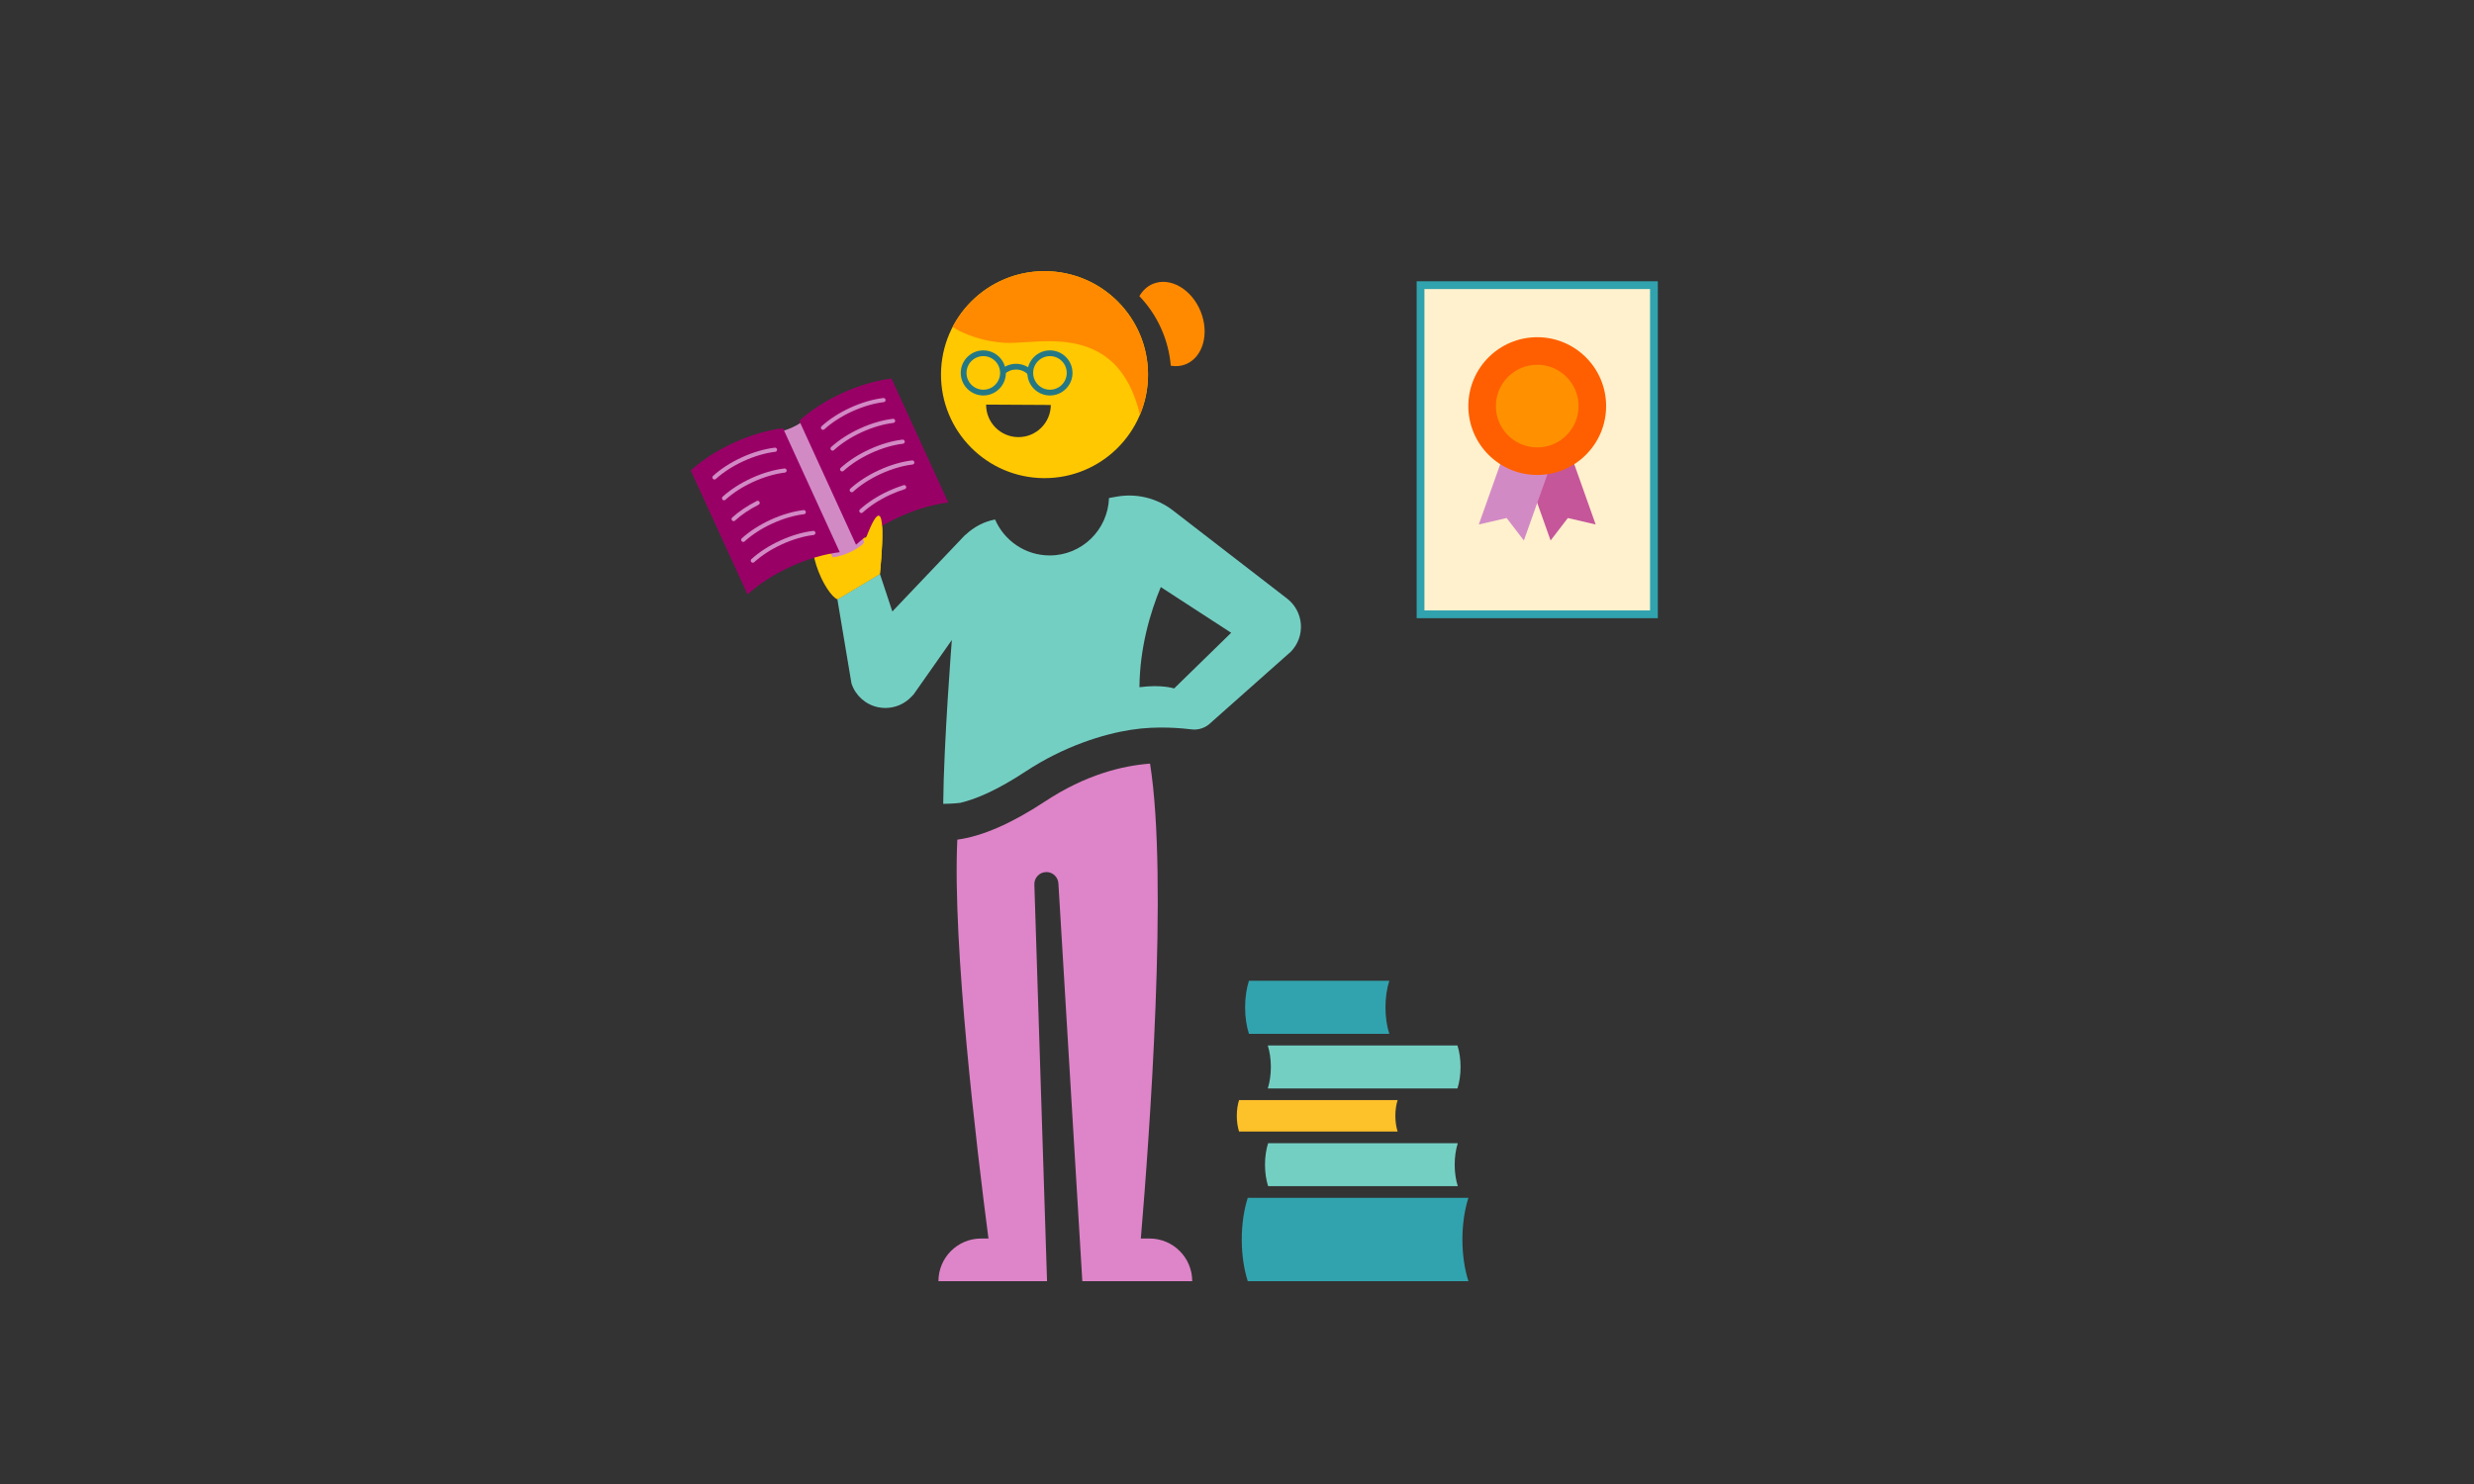 <?xml version="1.0" encoding="utf-8"?>
<!-- Generator: Adobe Illustrator 25.4.1, SVG Export Plug-In . SVG Version: 6.00 Build 0)  -->
<svg version="1.1" id="Layer_1" xmlns="http://www.w3.org/2000/svg" xmlns:xlink="http://www.w3.org/1999/xlink" x="0px" y="0px"
	 viewBox="0 0 2000 1200" enable-background="new 0 0 2000 1200" xml:space="preserve">
<rect x="0" y="0" width="2000" height="1200" fill="#333333" stroke="none"/>
<g id="Layer_1_00000086675187348280828180000014750289647420512445_">
	<g>
		<path fill="#FFC800" d="M928.075,303.403c0.25-46.213-37.012-83.892-83.225-84.142c-46.213-0.25-83.892,37.012-84.142,83.225
			s37.012,83.892,83.225,84.142C890.145,386.892,927.81,349.63,928.075,303.403 M849.478,327.462
			c-0.083,14.441-11.856,26.088-26.296,26.004c-14.441-0.083-26.088-11.856-26.004-26.296L849.478,327.462z"/>
		<path fill="#FF8A00" d="M859.985,220.734c45.407,8.617,75.233,52.412,66.616,97.819c-1.126,5.907-2.849,11.55-5.087,16.887
			c-3.363-14.594-10.73-34.274-26.783-46.324c-27.297-20.473-63.239-10.702-82.919-11.939c-15.108-0.945-27.658-5.448-36.289-9.576
			l-5.434-3.169C786.656,232.437,822.765,213.674,859.985,220.734"/>
		<path fill="#DE84C8" d="M929.284,1001.49h-7.019c6.963-82.488,22.252-291.482,7.436-384.005
			c-22.516,1.682-52.134,8.979-84.907,30.577c-27.186,17.929-50.897,28.214-70.897,30.883
			c-4.031,85.657,15.817,250.912,25.184,322.545h-5.935c-19.055,0-34.51,15.455-34.51,34.51h87.798l-10.243-320.558
			c-0.306-5.573,4.128-10.271,9.715-10.271c5.059,0,9.284,3.878,9.701,8.937l19.347,321.878h88.84
			C963.794,1016.931,948.339,1001.49,929.284,1001.49"/>
		<path fill="#74CFC3" d="M1051.633,504.725c-0.611-8.186-4.684-15.719-11.188-20.737l-92.259-71.258
			c-12.898-9.951-29.396-13.996-45.435-11.133l-6.06,1.084l-0.167,0.028c-0.903,25.768-21.946,46.435-47.936,46.435
			c-19.792,0-36.776-11.981-44.156-29.062c-9.284,1.751-17.512,6.254-24.017,12.523l-0.097-0.125l-58.944,62.002l-10.063-30.424
			l-34.371,20.556l11.397,68.034c3.183,9.701,11.258,16.998,21.237,19.18c2.043,0.445,4.128,0.667,6.171,0.667
			c7.922,0,15.622-3.28,21.154-9.215l1.793-1.918l30.772-43.822c0,0-6.574,83.795-6.963,132.468
			c8.061-0.042,13.76-0.806,13.76-0.806c12.425-2.891,29.632-10.077,52.634-25.24c31.522-20.778,63.336-30.396,85.31-33.815
			c21.974-3.419,41.557-1.195,49.576-0.306c8.006,0.89,13.579-4.128,13.579-4.128l66.269-58.833
			C1049.326,520.972,1052.231,512.911,1051.633,504.725 M949.173,556.706c0,0-9.854-3.405-28.034-1.015
			c0.264-31.856,8.687-60.334,17.248-80.973l56.901,36.956L949.173,556.706z"/>
		<path fill="#FFC800" d="M700.207,434.718c19.792-52.05,11.341,26.644,11.119,29.34l-34.371,20.556
			c-8.84-3.238-32.189-45.838-13.565-73.496C686.85,377.747,688.17,435.232,700.207,434.718"/>
		<path fill="#FF8A00" d="M946.476,295.731c4.086,0.667,8.2,0.403,12.064-1.167c13.954-5.657,19.347-24.823,12.05-42.794
			c-7.297-17.971-24.517-27.95-38.471-22.279c-4.753,1.932-8.409,5.504-11.022,9.979
			C935.83,254.869,944.683,274.814,946.476,295.731"/>
	</g>
	<g>
		<path fill="#D28AC5" d="M652.645,337.816c-3.127,2.849-7.255,5.559-12.036,7.755c-4.795,2.196-9.548,3.544-13.746,4.044
			l46.269,101.071c4.197-0.5,8.951-1.849,13.746-4.045c4.795-2.196,8.923-4.92,12.036-7.755L652.645,337.816z"/>
	</g>
	<g>
		<path fill="#990066" d="M604.292,480.666c9.034-8.228,20.973-16.095,34.83-22.446c13.857-6.338,27.617-10.243,39.75-11.703
			l-45.893-100.237c-12.133,1.459-25.893,5.351-39.75,11.703c-13.857,6.338-25.796,14.218-34.83,22.446L604.292,480.666z"/>
	</g>
	<g>
		<path fill="#990066" d="M692.02,440.499c9.034-8.228,20.973-16.095,34.83-22.446c13.857-6.338,27.617-10.243,39.75-11.703
			l-45.893-100.237c-12.133,1.459-25.893,5.351-39.75,11.703c-13.857,6.338-25.796,14.218-34.83,22.446L692.02,440.499z"/>
	</g>
	<g>
		
			<path fill="none" stroke="#D28AC5" stroke-width="3.346" stroke-linecap="round" stroke-linejoin="round" stroke-miterlimit="10" d="
			M626.502,363.668c-7.964,0.959-16.984,3.516-26.074,7.672s-16.915,9.326-22.849,14.719"/>
		
			<path fill="none" stroke="#D28AC5" stroke-width="3.346" stroke-linecap="round" stroke-linejoin="round" stroke-miterlimit="10" d="
			M714.23,323.501c-7.964,0.959-16.984,3.516-26.074,7.672c-9.09,4.156-16.915,9.326-22.849,14.719"/>
		
			<path fill="none" stroke="#D28AC5" stroke-width="3.346" stroke-linecap="round" stroke-linejoin="round" stroke-miterlimit="10" d="
			M634.258,380.485c-7.964,0.959-16.984,3.516-26.074,7.672c-9.09,4.156-16.915,9.326-22.849,14.719"/>
		
			<path fill="none" stroke="#D28AC5" stroke-width="3.346" stroke-linecap="round" stroke-linejoin="round" stroke-miterlimit="10" d="
			M721.986,340.318c-7.964,0.959-16.984,3.516-26.074,7.672s-16.915,9.326-22.849,14.719"/>
		
			<path fill="none" stroke="#D28AC5" stroke-width="3.346" stroke-linecap="round" stroke-linejoin="round" stroke-miterlimit="10" d="
			M612.506,406.628c-7.644,3.836-14.26,8.367-19.43,13.079"/>
		
			<path fill="none" stroke="#D28AC5" stroke-width="3.346" stroke-linecap="round" stroke-linejoin="round" stroke-miterlimit="10" d="
			M729.727,357.149c-7.964,0.959-16.984,3.516-26.074,7.672c-9.09,4.156-16.915,9.326-22.849,14.719"/>
		
			<path fill="none" stroke="#D28AC5" stroke-width="3.346" stroke-linecap="round" stroke-linejoin="round" stroke-miterlimit="10" d="
			M649.768,414.134c-7.964,0.959-16.984,3.516-26.074,7.672s-16.915,9.326-22.849,14.719"/>
		
			<path fill="none" stroke="#D28AC5" stroke-width="3.346" stroke-linecap="round" stroke-linejoin="round" stroke-miterlimit="10" d="
			M737.483,373.967c-7.964,0.959-16.984,3.516-26.074,7.672c-9.09,4.156-16.915,9.326-22.849,14.719"/>
		
			<path fill="none" stroke="#D28AC5" stroke-width="3.346" stroke-linecap="round" stroke-linejoin="round" stroke-miterlimit="10" d="
			M657.524,430.951c-7.964,0.959-16.984,3.516-26.074,7.672s-16.915,9.326-22.849,14.719"/>
		
			<path fill="none" stroke="#D28AC5" stroke-width="3.346" stroke-linecap="round" stroke-linejoin="round" stroke-miterlimit="10" d="
			M730.923,393.939c-3.85,1.209-7.797,2.71-11.758,4.517c-9.09,4.156-16.915,9.326-22.849,14.719"/>
	</g>
	<path fill="#FFC800" d="M700.207,434.718c19.792-52.05,11.341,26.644,11.119,29.34l-34.371,20.556"/>
	<g>
		<path fill="#247886" d="M794.912,319.79c-10.049,0-18.235-8.172-18.235-18.235c0-10.063,8.172-18.235,18.235-18.235
			c10.049,0,18.235,8.172,18.235,18.235C813.147,311.617,804.961,319.79,794.912,319.79z M794.912,287.976
			c-7.491,0-13.579,6.088-13.579,13.579c0,7.491,6.088,13.579,13.579,13.579c7.491,0,13.579-6.088,13.579-13.579
			C808.491,294.063,802.403,287.976,794.912,287.976z"/>
		<path fill="#247886" d="M848.783,319.79c-10.049,0-18.235-8.172-18.235-18.235c0-10.063,8.172-18.235,18.235-18.235
			c10.049,0,18.235,8.172,18.235,18.235C867.018,311.617,858.832,319.79,848.783,319.79z M848.783,287.976
			c-7.491,0-13.579,6.088-13.579,13.579c0,7.491,6.088,13.579,13.579,13.579c7.491,0,13.579-6.088,13.579-13.579
			C862.362,294.063,856.274,287.976,848.783,287.976z"/>
		<path fill="#247886" d="M831.451,303.264c-2.571-2.821-6.24-4.448-10.049-4.448c-3.461,0-6.769,1.306-9.298,3.683l-3.183-3.391
			c3.391-3.183,7.825-4.934,12.481-4.934c5.129,0,10.035,2.182,13.496,5.963L831.451,303.264z"/>
	</g>
	<g>
		<path fill="#31A3AE" d="M1187.075,1035.986c-3.058-9.576-4.851-21.182-4.851-33.704c0-12.523,1.793-24.142,4.851-33.704h-178.375
			c-3.058,9.576-4.851,21.181-4.851,33.704c0,12.523,1.793,24.142,4.851,33.704H1187.075z"/>
	</g>
	<g>
		<path fill="#74CFC3" d="M1178.486,959.168c-1.571-4.934-2.502-10.91-2.502-17.373s0.931-12.439,2.502-17.373h-153.344
			c-1.571,4.934-2.502,10.91-2.502,17.373c0,6.449,0.931,12.439,2.502,17.373H1178.486z"/>
	</g>
	<g>
		<path fill="#FDC129" d="M1129.855,915.012c-1.154-3.614-1.835-8.006-1.835-12.731c0-4.739,0.681-9.118,1.835-12.731h-128.187
			c-1.154,3.614-1.835,8.006-1.835,12.731c0,4.739,0.681,9.117,1.835,12.731H1129.855z"/>
	</g>
	<g>
		<path fill="#74CFC3" d="M1024.879,845.394c1.571,4.934,2.502,10.91,2.502,17.373s-0.931,12.439-2.502,17.373h153.344
			c1.571-4.934,2.502-10.91,2.502-17.373s-0.931-12.439-2.502-17.373H1024.879z"/>
	</g>
	<g>
		<path fill="#31A3AE" d="M1123.114,835.985c-1.946-6.088-3.085-13.468-3.085-21.446c0-7.964,1.14-15.358,3.085-21.446h-113.468
			c-1.946,6.088-3.086,13.468-3.086,21.446c0,7.964,1.14,15.358,3.086,21.446H1123.114z"/>
	</g>
	<g>
		<g>
			<g>
				<defs>
					<rect id="SVGID_00000057843042955118218260000001716280313986880388_" x="1042.28" y="164" width="399.322" height="399.321"/>
				</defs>
				<clipPath id="SVGID_00000101809284471222951770000002344399503575588749_">
					<use xlink:href="#SVGID_00000057843042955118218260000001716280313986880388_"  overflow="visible"/>
				</clipPath>
				
					<rect x="1148.382" y="230.588" clip-path="url(#SVGID_00000101809284471222951770000002344399503575588749_)" fill="#FFF1CD" width="188.674" height="266.145"/>
			</g>
			<g>
				<defs>
					<rect id="SVGID_00000073692043153352825920000003457059945433418660_" x="1042.28" y="164" width="399.322" height="399.321"/>
				</defs>
				<clipPath id="SVGID_00000031204960136687358610000005878296314405854613_">
					<use xlink:href="#SVGID_00000073692043153352825920000003457059945433418660_"  overflow="visible"/>
				</clipPath>
				
					<rect x="1148.382" y="230.588" clip-path="url(#SVGID_00000031204960136687358610000005878296314405854613_)" fill="none" stroke="#31A3AE" stroke-width="6.285" stroke-miterlimit="10" width="188.674" height="266.145"/>
			</g>
			<g>
				<defs>
					<rect id="SVGID_00000047038603411699412960000001462728422031464602_" x="1042.28" y="164" width="399.322" height="399.321"/>
				</defs>
				<clipPath id="SVGID_00000170266444543282719380000010342302355523085738_">
					<use xlink:href="#SVGID_00000047038603411699412960000001462728422031464602_"  overflow="visible"/>
				</clipPath>
				<polygon clip-path="url(#SVGID_00000170266444543282719380000010342302355523085738_)" fill="#C5569A" points="
					1251.051,372.688 1232.941,379.123 1253.511,437.052 1267.451,418.887 1289.953,424.113 1269.383,366.183 				"/>
			</g>
			<g>
				<defs>
					<rect id="SVGID_00000110437869491837614660000008916527993951316153_" x="1042.28" y="164" width="399.322" height="399.321"/>
				</defs>
				<clipPath id="SVGID_00000039130271567235436430000000701915638021975425_">
					<use xlink:href="#SVGID_00000110437869491837614660000008916527993951316153_"  overflow="visible"/>
				</clipPath>
				<polygon clip-path="url(#SVGID_00000039130271567235436430000000701915638021975425_)" fill="#D28AC5" points="
					1234.386,372.688 1252.496,379.123 1231.912,437.052 1217.972,418.887 1195.47,424.113 1216.054,366.183 				"/>
			</g>
			<g>
				<defs>
					<rect id="SVGID_00000010305041806519491020000010639286739063376796_" x="1042.28" y="164" width="399.322" height="399.321"/>
				</defs>
				<clipPath id="SVGID_00000070811914455202138880000015266642512979899271_">
					<use xlink:href="#SVGID_00000010305041806519491020000010639286739063376796_"  overflow="visible"/>
				</clipPath>
				<g clip-path="url(#SVGID_00000070811914455202138880000015266642512979899271_)">
					<g>
						<defs>
							
								<rect id="SVGID_00000089554590573989227050000009778503478290179501_" x="1042.28" y="164" width="399.322" height="399.321"/>
						</defs>
						<clipPath id="SVGID_00000141425405721836017880000002464033541703732139_">
							<use xlink:href="#SVGID_00000089554590573989227050000009778503478290179501_"  overflow="visible"/>
						</clipPath>
						<path clip-path="url(#SVGID_00000141425405721836017880000002464033541703732139_)" fill="#FF5F00" d="M1298.404,328.365
							c0,30.758-24.934,55.692-55.692,55.692c-30.758,0-55.692-24.934-55.692-55.692s24.934-55.692,55.692-55.692
							C1273.469,272.673,1298.404,297.608,1298.404,328.365"/>
					</g>
					<g>
						<defs>
							
								<rect id="SVGID_00000183951153472008518500000009677664422670320310_" x="1042.28" y="164" width="399.322" height="399.321"/>
						</defs>
						<clipPath id="SVGID_00000080920261228975291740000007449970689175812003_">
							<use xlink:href="#SVGID_00000183951153472008518500000009677664422670320310_"  overflow="visible"/>
						</clipPath>
						<path clip-path="url(#SVGID_00000080920261228975291740000007449970689175812003_)" fill="#FF9100" d="M1276.124,328.365
							c0,18.457-14.955,33.412-33.412,33.412s-33.412-14.955-33.412-33.412s14.955-33.412,33.412-33.412
							C1261.169,294.953,1276.124,309.908,1276.124,328.365"/>
					</g>
				</g>
			</g>
		</g>
	</g>
</g>
</svg>
